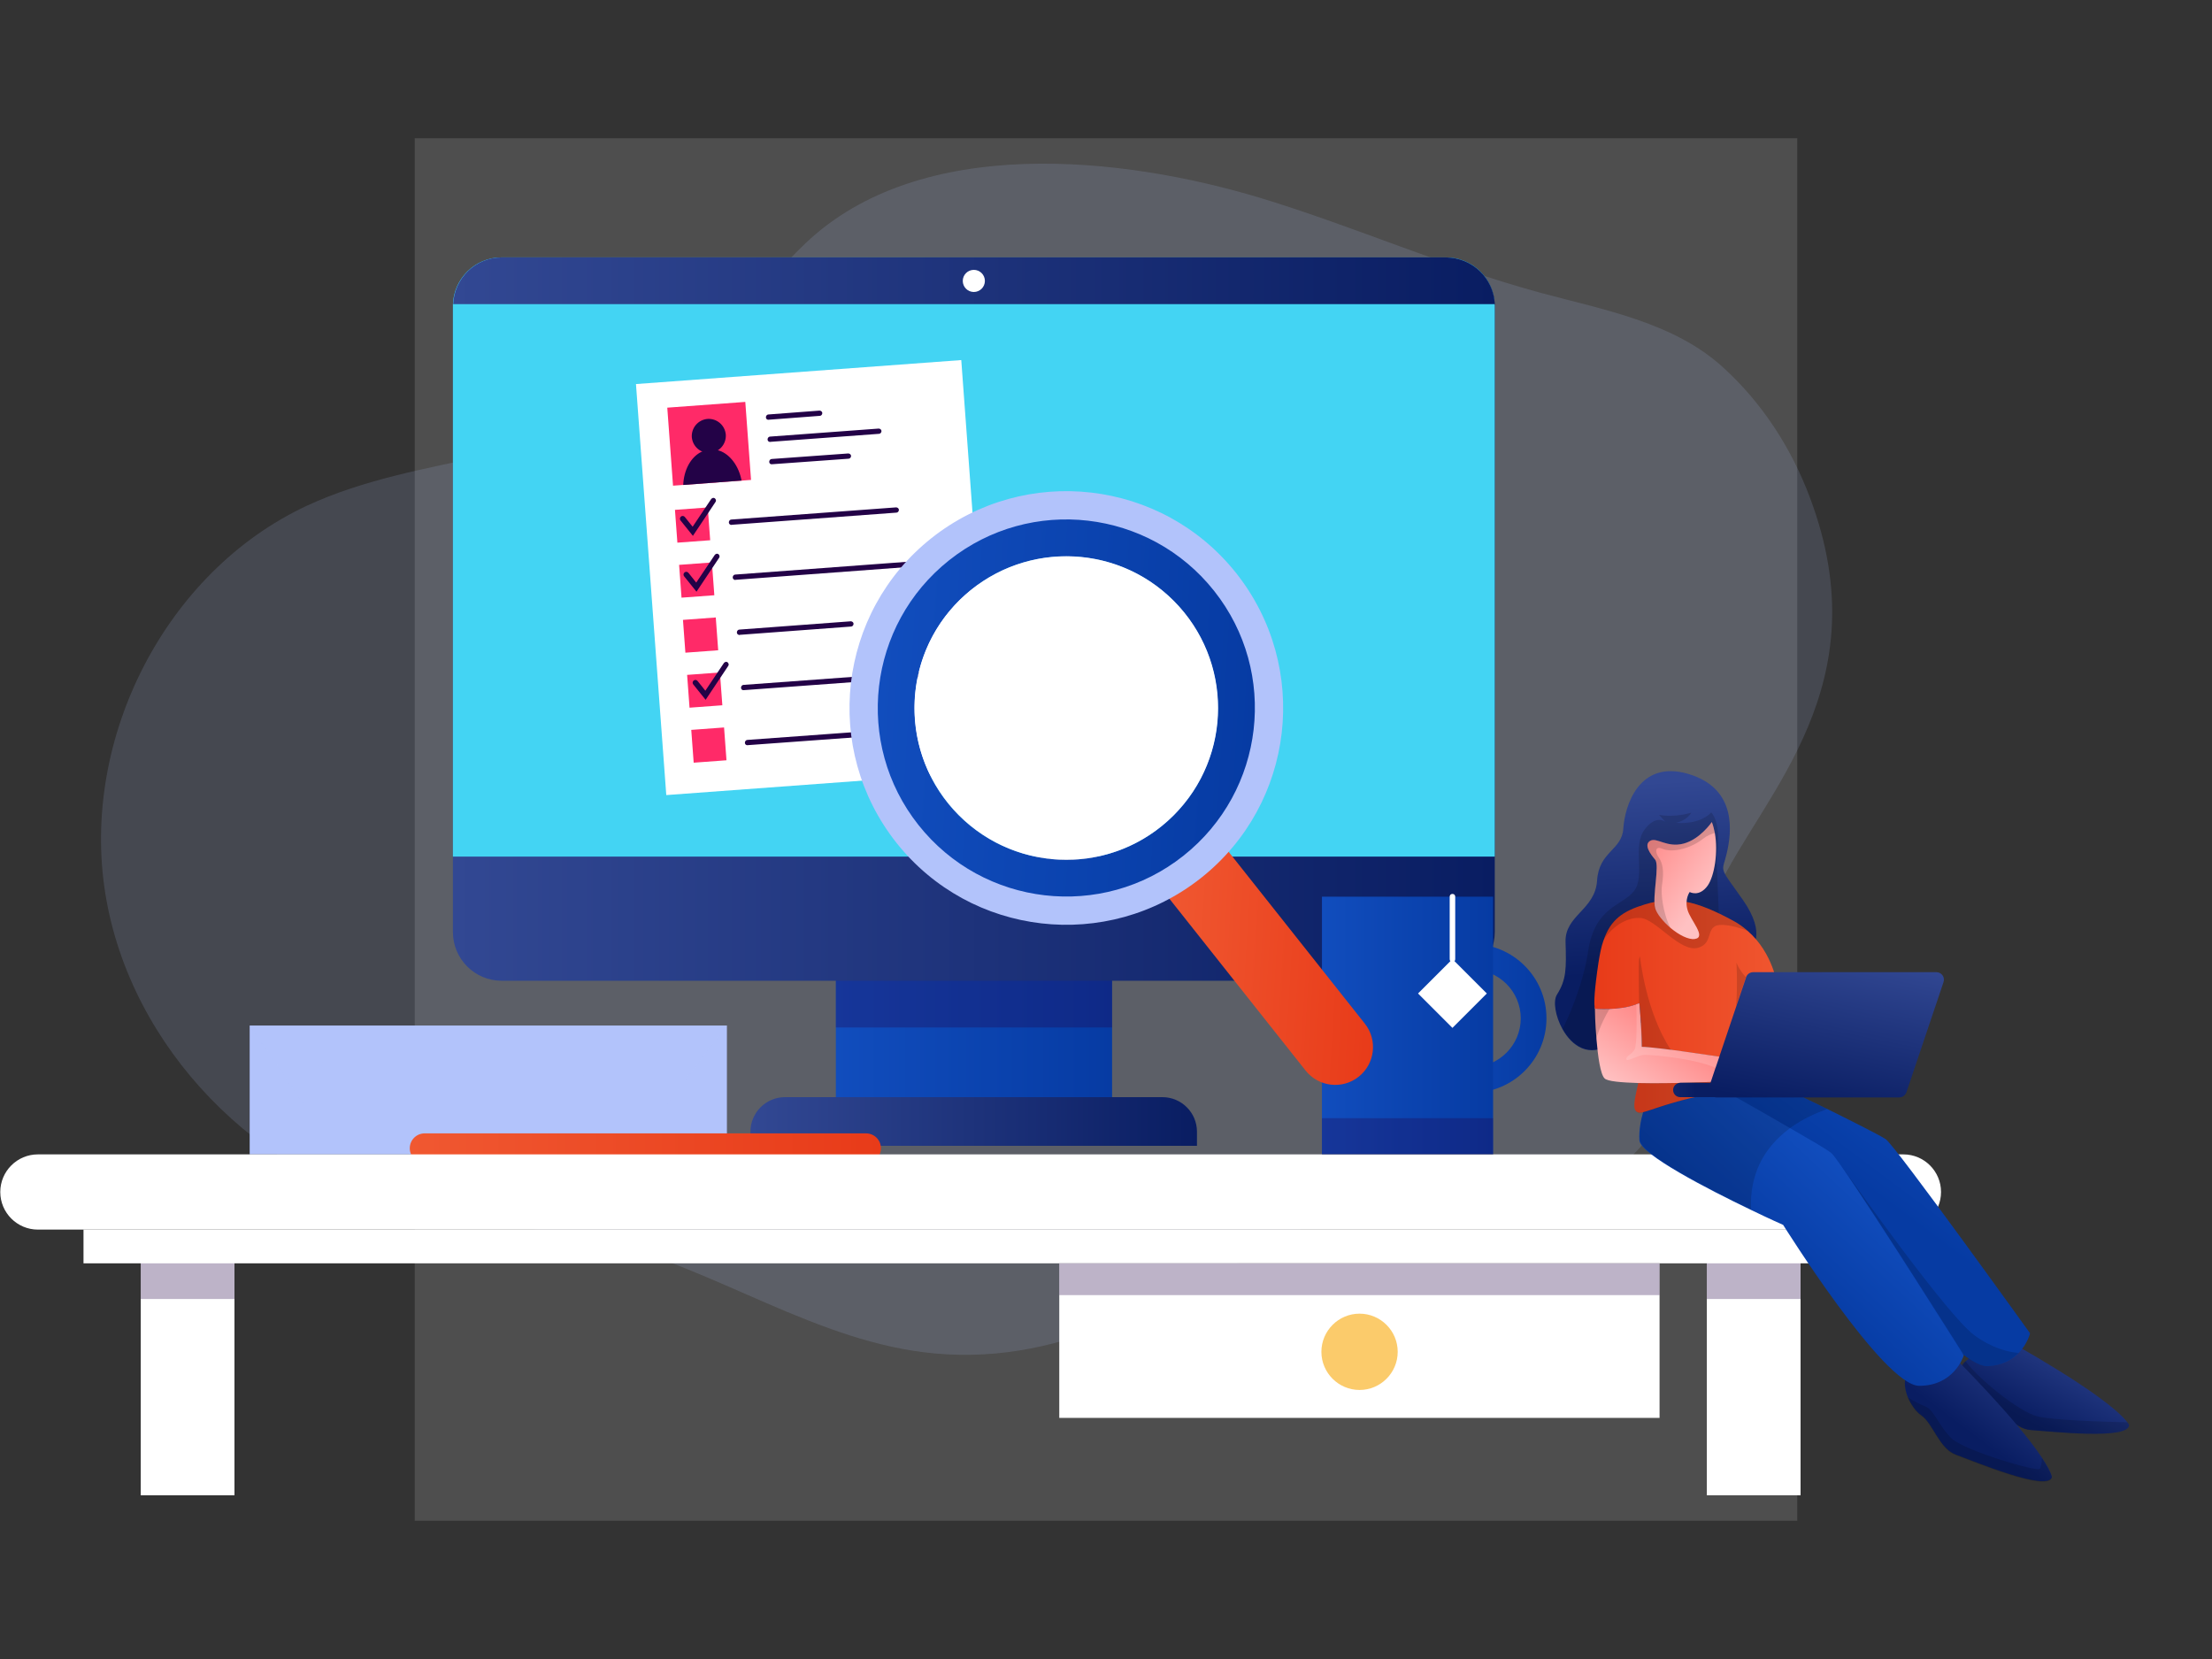 <?xml version="1.0" encoding="utf-8"?>
<!-- Generator: Adobe Illustrator 24.0.1, SVG Export Plug-In . SVG Version: 6.00 Build 0)  -->
<svg version="1.1" id="Layer_1" xmlns="http://www.w3.org/2000/svg" xmlns:xlink="http://www.w3.org/1999/xlink" x="0px" y="0px"
	 viewBox="0 0 800 600" style="enable-background:new 0 0 800 600;" xml:space="preserve">
<rect x="0" y="0" width="800" height="600" fill="#333333" stroke="none"/>
<style type="text/css">
	.st0{opacity:0.15;fill:#EFEFEF;enable-background:new    ;}
	.st1{opacity:0.15;fill:#B2C3FB;enable-background:new    ;}
	.st2{fill:#C6D3FF;}
	.st3{fill:url(#SVGID_1_);}
	.st4{fill:#EAF0FF;}
	.st5{fill:url(#SVGID_2_);}
	.st6{fill:#B2C3FB;}
	.st7{fill:none;stroke:#B2C3FB;stroke-width:1.587;stroke-linecap:round;stroke-linejoin:round;stroke-miterlimit:10;}
	.st8{fill:#D7E0FF;}
	.st9{opacity:0.15;fill:none;stroke:#000000;stroke-width:0.793;stroke-miterlimit:10;enable-background:new    ;}
	.st10{fill:url(#SVGID_3_);}
	.st11{fill:url(#SVGID_4_);}
	.st12{fill:url(#SVGID_5_);}
	.st13{fill:url(#SVGID_6_);}
	.st14{fill:url(#SVGID_7_);}
	.st15{fill:url(#SVGID_8_);}
	.st16{fill:url(#SVGID_9_);}
	.st17{opacity:0.15;enable-background:new    ;}
	.st18{fill:url(#SVGID_10_);}
	.st19{fill:url(#SVGID_11_);}
	.st20{fill:url(#SVGID_12_);}
	.st21{fill:url(#SVGID_13_);}
	.st22{fill:url(#SVGID_14_);}
	.st23{fill:#C0CEFF;}
	.st24{opacity:0.15;}
	.st25{fill:url(#SVGID_15_);}
	.st26{fill:url(#SVGID_16_);}
	.st27{fill:url(#SVGID_17_);}
	.st28{fill:url(#SVGID_18_);}
	.st29{fill:url(#SVGID_19_);}
	.st30{fill:url(#SVGID_20_);}
	.st31{fill:url(#SVGID_21_);}
	.st32{fill:url(#SVGID_22_);}
	.st33{fill:url(#SVGID_23_);}
	.st34{fill:url(#SVGID_24_);}
	.st35{opacity:0.15;fill:#FFFFFF;enable-background:new    ;}
	.st36{fill:url(#SVGID_25_);}
	.st37{fill:url(#SVGID_26_);}
	.st38{fill:url(#SVGID_27_);}
	.st39{fill:url(#SVGID_28_);}
	.st40{opacity:0.74;fill:#D7E0FF;enable-background:new    ;}
	.st41{fill:url(#SVGID_29_);}
	.st42{fill:url(#SVGID_30_);}
	.st43{fill:url(#SVGID_31_);}
	.st44{opacity:0.3;fill:#230247;}
	.st45{fill:url(#SVGID_32_);}
	.st46{fill:#43D4F3;}
	.st47{fill:url(#SVGID_33_);}
	.st48{fill:#FFFFFF;}
	.st49{fill:url(#SVGID_34_);}
	.st50{fill:#FF2A68;}
	.st51{fill:#230247;}
	.st52{opacity:0.3;fill:#B2C3FB;}
	.st53{fill:url(#SVGID_35_);}
	.st54{fill:#FBCB6B;}
	.st55{fill:url(#SVGID_36_);}
	.st56{fill:url(#SVGID_37_);}
	.st57{fill:url(#SVGID_38_);}
	.st58{fill:url(#SVGID_39_);}
	.st59{fill:url(#SVGID_40_);}
	.st60{fill:url(#SVGID_41_);}
	.st61{fill:url(#SVGID_42_);}
	.st62{fill:url(#SVGID_43_);}
	.st63{fill:url(#SVGID_44_);}
	.st64{fill:url(#SVGID_45_);}
	.st65{fill:url(#SVGID_46_);}
	.st66{fill:url(#SVGID_47_);}
	.st67{fill:url(#SVGID_48_);}
	.st68{fill:url(#SVGID_49_);}
</style>
<g id="BACKGROUND">
	<rect x="150" y="50" class="st0" width="500" height="500"/>
</g>
<g>
	<path class="st1" d="M291.2,88.1c-17.7,16.9-31.3,38.2-51.2,52.5c-37,26.5-87.7,23.1-129,42.3c-51.3,23.9-81.9,84.5-72.9,140.3
		c9,55.9,55.4,103.1,110.7,115.4c22.5,5,46,4.7,68.4,10c41.6,9.9,78.4,37.1,121,40.9c48.2,4.4,86.8-21.1,133.5-45.6
		c24.9-13.1,90.8-6.5,114.1-22.4c28.2-19.2,20.7-69.4,35.5-100.2c16.9-35.1,58.8-73.4,33.3-141.3c-6.7-17.9-17.3-34.3-31.4-47.1
		c-17.8-16.3-43.1-20.8-66.4-27.1c-34.2-9.3-66.8-23.8-100.6-34.1C406,56.5,332.8,48.4,291.2,88.1z"/>
	<g>
		<linearGradient id="SVGID_1_" gradientUnits="userSpaceOnUse" x1="302.255" y1="374.123" x2="402.173" y2="374.123">
			<stop  offset="0" style="stop-color:#114DBD"/>
			<stop  offset="1" style="stop-color:#063BA3"/>
		</linearGradient>
		<rect x="302.3" y="340.9" class="st3" width="99.9" height="66.4"/>
		<rect x="302.3" y="340.9" class="st44" width="99.9" height="30.7"/>
		<linearGradient id="SVGID_2_" gradientUnits="userSpaceOnUse" x1="163.843" y1="223.941" x2="540.584" y2="223.941">
			<stop  offset="0" style="stop-color:#324893"/>
			<stop  offset="1" style="stop-color:#091D62"/>
		</linearGradient>
		<path class="st5" d="M540.6,110.7v226.4c0,9.7-7.9,17.6-17.6,17.6H181.4c-9.7,0-17.6-7.9-17.6-17.6V110.7
			c0-9.7,7.9-17.6,17.6-17.6H523C532.7,93.2,540.6,101,540.6,110.7z"/>
		<path class="st46" d="M540.6,110.7v199.1H163.8V110.7c0-0.2,0-0.5,0-0.7c0.4-9.4,8.1-16.9,17.5-16.9H523c9.5,0,17.2,7.5,17.5,16.9
			C540.6,110.3,540.6,110.5,540.6,110.7z"/>
		<linearGradient id="SVGID_3_" gradientUnits="userSpaceOnUse" x1="163.864" y1="101.591" x2="540.564" y2="101.591">
			<stop  offset="0" style="stop-color:#324893"/>
			<stop  offset="1" style="stop-color:#091D62"/>
		</linearGradient>
		<path class="st10" d="M540.6,110H163.9c0.4-9.4,8.1-16.9,17.5-16.9H523C532.5,93.2,540.2,100.6,540.6,110z"/>
		<circle class="st48" cx="352.2" cy="101.6" r="4"/>
		<linearGradient id="SVGID_4_" gradientUnits="userSpaceOnUse" x1="271.438" y1="405.545" x2="432.99" y2="405.545">
			<stop  offset="0" style="stop-color:#324893"/>
			<stop  offset="1" style="stop-color:#091D62"/>
		</linearGradient>
		<path class="st11" d="M433,414.4H271.4v-5.1c0-6.9,5.6-12.5,12.5-12.5h136.5c6.9,0,12.5,5.6,12.5,12.5V414.4z"/>
	</g>
	<g>
		<g>
			
				<rect x="235.4" y="134.4" transform="matrix(0.997 -7.351301e-02 7.351301e-02 0.997 -14.566 22.207)" class="st48" width="118" height="149.1"/>
			
				<rect x="244.6" y="184" transform="matrix(0.997 -7.351337e-02 7.351337e-02 0.997 -13.283 18.931)" class="st50" width="11.9" height="11.9"/>
			
				<rect x="246.1" y="203.9" transform="matrix(0.997 -7.351389e-02 7.351389e-02 0.997 -14.743 19.093)" class="st50" width="11.9" height="11.9"/>
			
				<rect x="247.5" y="223.8" transform="matrix(0.997 -7.351363e-02 7.351363e-02 0.997 -16.203 19.255)" class="st50" width="11.9" height="11.9"/>
			
				<rect x="249" y="243.7" transform="matrix(0.997 -7.351363e-02 7.351363e-02 0.997 -17.663 19.417)" class="st50" width="11.9" height="11.9"/>
			
				<rect x="250.5" y="263.6" transform="matrix(0.997 -7.351621e-02 7.351621e-02 0.997 -19.123 19.579)" class="st50" width="11.9" height="11.9"/>
			<path class="st51" d="M264.3,189.8c-0.4-0.1-0.7-0.4-0.7-0.9c0-0.5,0.4-1,0.9-1l59.6-4.4c0.5,0,1,0.4,1,0.9c0,0.5-0.4,1-0.9,1
				l-59.6,4.4C264.5,189.9,264.4,189.8,264.3,189.8z"/>
			<path class="st51" d="M265.7,209.7c-0.4-0.1-0.7-0.4-0.7-0.9c0-0.5,0.4-1,0.9-1l74-5.5c0.5,0,1,0.4,1,0.9c0,0.5-0.4,1-0.9,1
				l-74,5.5C265.9,209.8,265.8,209.8,265.7,209.7z"/>
			<path class="st51" d="M267.2,229.6c-0.4-0.1-0.7-0.4-0.7-0.9c0-0.5,0.4-1,0.9-1l40.3-3c0.5,0,1,0.4,1,0.9c0,0.5-0.4,1-0.9,1
				l-40.3,3C267.4,229.7,267.3,229.7,267.2,229.6z"/>
			<path class="st51" d="M268.7,249.6c-0.4-0.1-0.7-0.4-0.7-0.9c0-0.5,0.4-1,0.9-1l65.4-4.8c0.5,0,1,0.4,1,0.9c0,0.5-0.4,1-0.9,1
				l-65.4,4.8C268.9,249.6,268.8,249.6,268.7,249.6z"/>
			<path class="st51" d="M270.1,269.5c-0.4-0.1-0.7-0.4-0.7-0.9c0-0.5,0.4-1,0.9-1l57.6-4.2c0.5,0,1,0.4,1,0.9c0,0.5-0.4,1-0.9,1
				l-57.6,4.2C270.4,269.5,270.2,269.5,270.1,269.5z"/>
			
				<rect x="242.4" y="146.4" transform="matrix(0.997 -7.351444e-02 7.351444e-02 0.997 -11.105 19.297)" class="st50" width="28.3" height="28.3"/>
			<path class="st51" d="M277.7,151.8c-0.4-0.1-0.7-0.4-0.7-0.9c0-0.5,0.4-1,0.9-1l18.5-1.4c0.5,0,1,0.4,1,0.9c0,0.5-0.4,1-0.9,1
				l-18.5,1.4C277.9,151.8,277.8,151.8,277.7,151.8z"/>
			<path class="st51" d="M278.3,159.8c-0.4-0.1-0.7-0.4-0.7-0.9c0-0.5,0.4-1,0.9-1l39.3-2.9c0.5,0,1,0.4,1,0.9c0,0.5-0.4,1-0.9,1
				l-39.3,2.9C278.5,159.9,278.4,159.8,278.3,159.8z"/>
			<path class="st51" d="M278.9,167.9c-0.4-0.1-0.7-0.4-0.7-0.9c0-0.5,0.4-1,0.9-1l27.7-2c0.5,0,1,0.4,1,0.9c0,0.5-0.4,1-0.9,1
				l-27.7,2C279.1,167.9,279,167.9,278.9,167.9z"/>
			<g>
				<path class="st51" d="M262.5,157.2c0.2,3.4-2.3,6.3-5.7,6.6c-3.4,0.2-6.3-2.3-6.6-5.7c-0.2-3.4,2.3-6.3,5.7-6.6
					C259.3,151.3,262.2,153.8,262.5,157.2z"/>
				<path class="st51" d="M268.2,173.8l-21.1,1.6c0.2-5.4,2.7-10,6.4-11.9c1-0.5,2.1-0.8,3.3-0.9c1.2-0.1,2.3,0.1,3.4,0.4
					C264,164.3,267.2,168.5,268.2,173.8z"/>
			</g>
		</g>
		<g>
			<path class="st51" d="M250.6,193.8l-4.5-5.6c-0.3-0.4-0.3-1,0.2-1.4c0.4-0.3,1-0.3,1.4,0.2l2.8,3.5l6.7-10
				c0.3-0.4,0.9-0.6,1.3-0.3c0.4,0.3,0.6,0.9,0.3,1.3L250.6,193.8z"/>
			<path class="st51" d="M251.9,214l-4.5-5.6c-0.3-0.4-0.3-1,0.2-1.4c0.4-0.3,1-0.3,1.4,0.2l2.8,3.5l6.7-10c0.3-0.4,0.9-0.6,1.3-0.3
				c0.4,0.3,0.6,0.9,0.3,1.3L251.9,214z"/>
			<path class="st51" d="M255.2,253.1l-4.5-5.6c-0.3-0.4-0.3-1,0.2-1.4c0.4-0.3,1-0.3,1.4,0.2l2.8,3.5l6.7-10
				c0.3-0.4,0.9-0.6,1.3-0.3c0.4,0.3,0.6,0.9,0.3,1.3L255.2,253.1z"/>
		</g>
	</g>
	<g>
		<rect x="90.3" y="370.9" class="st6" width="172.6" height="46.6"/>
		<polygon class="st52" points="262.9,370.9 248.4,389.8 240.5,400.1 110.4,400.1 103.3,389.8 90.3,370.9 		"/>
		<polygon class="st6" points="248.4,389.8 240.5,400.1 110.4,400.1 103.3,389.8 		"/>
		<path class="st6" d="M106.3,383.7c0,0,30.4,6.7,78.6,6.7c48.2,0,66.8-12.7,66.8-12.7s-32.5,7.5-55.6,8.6
			C170.8,387.6,106.3,383.7,106.3,383.7z"/>
		<path class="st6" d="M109.1,395c0,0,71.6-2.2,129.5,0C185,395.6,109.1,395,109.1,395z"/>
	</g>
	<linearGradient id="SVGID_5_" gradientUnits="userSpaceOnUse" x1="148.168" y1="415.314" x2="318.62" y2="415.314">
		<stop  offset="0" style="stop-color:#F05831"/>
		<stop  offset="1" style="stop-color:#E83B19"/>
	</linearGradient>
	<path class="st12" d="M313.2,420.7H153.6c-3,0-5.4-2.4-5.4-5.4l0,0c0-3,2.4-5.4,5.4-5.4h159.6c3,0,5.4,2.4,5.4,5.4l0,0
		C318.6,418.3,316.2,420.7,313.2,420.7z"/>
	<g>
		<g>
			<rect x="50.9" y="450.8" class="st48" width="33.9" height="90"/>
			<rect x="50.9" y="450.8" class="st44" width="33.9" height="19"/>
			<rect x="617.3" y="450.8" class="st48" width="33.9" height="90"/>
			<rect x="617.3" y="450.8" class="st44" width="33.9" height="19"/>
		</g>
		<rect x="30.2" y="444.7" class="st48" width="641.5" height="12.2"/>
		<path class="st48" d="M688.4,444.7l-674.7,0c-7.5,0-13.6-6.1-13.6-13.6v0c0-7.5,6.1-13.6,13.6-13.6h674.7
			c7.5,0,13.6,6.1,13.6,13.6v0C702,438.6,695.9,444.7,688.4,444.7z"/>
		<rect x="383.1" y="456.9" class="st48" width="217.1" height="55.9"/>
		<rect x="383.1" y="456.9" class="st44" width="217.1" height="11.5"/>
		<path class="st54" d="M491.7,475.1L491.7,475.1c-7.6,0-13.8,6.2-13.8,13.8l0,0c0,7.6,6.2,13.8,13.8,13.8l0,0
			c7.6,0,13.8-6.2,13.8-13.8l0,0C505.5,481.3,499.3,475.1,491.7,475.1z"/>
	</g>
	<g>
		
			<linearGradient id="SVGID_6_" gradientUnits="userSpaceOnUse" x1="-2143.465" y1="122.411" x2="-2124.762" y2="87.386" gradientTransform="matrix(-1 0 0 -1 -1390.18 602)">
			<stop  offset="0" style="stop-color:#324893"/>
			<stop  offset="1" style="stop-color:#091D62"/>
		</linearGradient>
		<path class="st13" d="M710.1,493.1c0.2-0.3,0.5-0.6,0.8-0.8c4.1-3.8,13.9-8.2,13.9-8.2s36.5,19.9,44.6,30.3
			c0.2,0.3,0.4,0.6,0.6,0.8c0.6,5.8-29,2.4-35.5,2c-6.5-0.4-11.2-8.6-16.1-10.2C713.5,505.4,706.7,497.1,710.1,493.1z"/>
		<path class="st17" d="M710.1,493.1c0.2-0.3,0.5-0.6,0.8-0.8c4.4,6.2,19.2,18.2,25.8,19.9c5.6,1.5,24.9,2,32.7,2.2
			c0.2,0.3,0.4,0.6,0.6,0.8c0.6,5.8-29,2.4-35.5,2c-6.5-0.4-11.2-8.6-16.1-10.2C713.5,505.4,706.7,497.1,710.1,493.1z"/>
		
			<linearGradient id="SVGID_7_" gradientUnits="userSpaceOnUse" x1="-2131.866" y1="120.263" x2="-2103.642" y2="82.859" gradientTransform="matrix(-1 0 0 -1 -1390.18 602)">
			<stop  offset="0" style="stop-color:#324893"/>
			<stop  offset="1" style="stop-color:#091D62"/>
		</linearGradient>
		<path class="st14" d="M690.8,496.2c4.4-2.9,16.7-4.6,16.7-4.6s21.9,21.8,31,35.6c1.8,2.7,3.1,5,3.6,6.9c-1,5.8-28.6-5.8-34.7-8
			c-6.1-2.2-8.3-11.4-12.6-14.3c-1.9-1.3-3.7-3.9-4.9-6.7C688.6,501.7,688.3,497.9,690.8,496.2z"/>
		
			<linearGradient id="SVGID_8_" gradientUnits="userSpaceOnUse" x1="-2102.218" y1="211.841" x2="-2069.907" y2="168.647" gradientTransform="matrix(-1 0 0 -1 -1390.18 602)">
			<stop  offset="0" style="stop-color:#114DBD"/>
			<stop  offset="1" style="stop-color:#063BA3"/>
		</linearGradient>
		<path class="st15" d="M614.4,397.2c1.6-1.1,3.4-2,5.4-2.8c9.9-3.5,23.2-2,23.2-2s8.7,4.2,17.9,8.7c9.3,4.6,19.2,9.6,21.1,10.9
			c3.7,2.6,52.2,70.2,52.2,70.2s-0.9,3.8-4.1,7.1c-2.3,2.4-5.9,4.5-11.2,4.8c-2.2,0.1-5.1-1.4-8.5-3.9c-10.6-8-25.5-26.5-35.1-38.9
			c-5.4-7.1-9.1-12.2-9.1-12.2s-16.8-6.4-31.6-13.3c-11.5-5.3-21.7-11-22.2-14.2C611.5,404.3,614.4,397.2,614.4,397.2z"/>
		
			<linearGradient id="SVGID_9_" gradientUnits="userSpaceOnUse" x1="-2061.243" y1="175.943" x2="-2029.617" y2="142.278" gradientTransform="matrix(-1 0 0 -1 -1390.18 602)">
			<stop  offset="0" style="stop-color:#114DBD"/>
			<stop  offset="1" style="stop-color:#063BA3"/>
		</linearGradient>
		<path class="st16" d="M595.8,398.1c6.8-4.3,17.6-4.2,23.9-3.7c3,0.3,4.9,0.6,4.9,0.6s12.3,6.9,22.8,13c7.1,4.1,13.5,7.8,14.9,9
			c0.5,0.4,1.7,2,3.4,4.4v0c0,0,0,0,0.1,0.1c0,0,0.1,0.1,0.1,0.2c0.1,0.1,0.2,0.3,0.4,0.6c11.8,16.9,43.9,67.9,43.9,67.9s0,0,0,0.1
			c-0.3,0.8-3.8,10.9-16.1,10.9c-12.8,0-49.2-58.2-49.2-58.2s-5-2.2-11.8-5.5c-15.2-7.3-39.9-20-40.2-25.1
			C592.5,405,595.8,398.1,595.8,398.1z"/>
		<path class="st17" d="M595.8,398.1c6.8-4.3,17.6-4.2,23.9-3.7c9.9-3.5,23.2-2,23.2-2s8.7,4.2,17.9,8.7c-3.6,1.3-8.6,3.4-13.3,6.8
			c-5.4,4-10.6,9.7-12.9,17.8c-1,3.4-1.5,7.3-1.3,11.7c-15.2-7.3-39.9-20-40.2-25.1C592.5,405,595.8,398.1,595.8,398.1z"/>
		
			<linearGradient id="SVGID_10_" gradientUnits="userSpaceOnUse" x1="-1984.947" y1="318.89" x2="-1989.028" y2="250.54" gradientTransform="matrix(-1 0 0 -1 -1390.18 602)">
			<stop  offset="0" style="stop-color:#324893"/>
			<stop  offset="1" style="stop-color:#091D62"/>
		</linearGradient>
		<path class="st18" d="M563.1,359.7c3.4-5.4,3.4-9.3,3.1-19c-0.3-9.7,10.7-11.6,11.4-22.2c0.7-10.7,9-10.9,9.5-18.9
			c0.5-8,5.6-25,23.5-19.7c17.9,5.3,15.6,21.4,13.9,28.7c-1.7,7.3-3.2,4.1,5.8,16.8c9,12.8,2.9,17.7,2.9,17.7
			c-1.3,0.4-5.4,3-10.9,6.7c-12,8.1-30.3,21.2-39.8,27.7c-7.8,5.3-14.1,0.7-17.4-5.3C562.5,367.5,561.6,362.1,563.1,359.7z"/>
		<path class="st17" d="M574.4,343.9c2.4-16.1,12.5-16.3,16.6-21.7c4.1-5.4-0.6-15.9,3.6-21.9c4.1-5.8,7.6-3.2,7.8-3l-2.4-2.6
			c5.6,1.1,11.4-0.7,11.7-0.8c-1.8,3-5.6,3.7-5.6,3.7c9.3,0.7,12.8-3.8,12.8-3.8c4.2,5,1.9,16.3,1.9,16.3l1.6,39.5
			c-12,8.1-30.3,21.2-39.8,27.7c-7.8,5.3-14.1,0.7-17.4-5.3C567.4,367.6,572.5,356.3,574.4,343.9z"/>
		
			<linearGradient id="SVGID_11_" gradientUnits="userSpaceOnUse" x1="-2038.48" y1="237.993" x2="-1966.77" y2="237.993" gradientTransform="matrix(-1 0 0 -1 -1390.18 602)">
			<stop  offset="0" style="stop-color:#F05831"/>
			<stop  offset="1" style="stop-color:#E83B19"/>
		</linearGradient>
		<path class="st19" d="M578.1,348.2c0.5-3.1,1-5.8,1.8-8c2.6-7.7,7.1-10.7,15-13.1c10.2-3.1,18.4-1.5,32.1,6c1.9,1,3.6,2.3,5.1,3.6
			c9.2,8,10.7,19.7,10.7,19.7c1,20.1,10.4,37.3,2,37.2c-2.8,0-5.4,0-8,0.1c-27.4,1.2-41.5,9.3-44.1,8.7c-2.6-0.6-1.6-4.3-0.2-10.7
			c9.4,0.2,21.4-0.2,26.1-0.4c1.3,0,2.1-0.1,2.1-0.1l1.3-9c0,0-9.4-1.4-17.5-2.5c-4.6-0.6-8.9-1.1-10.7-1.1
			c-0.1-7.8-0.9-15.8-0.9-15.8c-6.3,2.9-16.1,2-16.1,2s0-0.2-0.1-0.6c0-0.1,0-0.2,0-0.2C576.5,362.4,576.6,358.2,578.1,348.2z"/>
		
			<linearGradient id="SVGID_12_" gradientUnits="userSpaceOnUse" x1="-1977.328" y1="207.333" x2="-2000.282" y2="241.254" gradientTransform="matrix(-1 0 0 -1 -1390.18 602)">
			<stop  offset="0" style="stop-color:#FFC1C2"/>
			<stop  offset="1" style="stop-color:#FF716F"/>
		</linearGradient>
		<path class="st20" d="M576.7,364.8c0,0,2.3,0.2,5.4,0.1c2.9-0.1,6.6-0.5,9.7-1.7c0.4-0.1,0.7-0.3,1.1-0.4c0,0,0.8,8,0.9,15.8
			c5,0,28.2,3.6,28.2,3.6l-0.6,4.5l-0.6,4.5c0,0-16.2,0.8-28.1,0.5c-6.3-0.2-11.4-0.6-12.4-1.7c-1.5-1.5-2.4-8-2.9-14
			c-0.5-5.5-0.6-10.8-0.6-11.8C576.7,364.6,576.7,364.8,576.7,364.8z"/>
		<g class="st24">
			<path d="M592.8,362.8c0,0-0.3-15,0-16c0.3-1,0.3-1,0.3-1s2,20.1,11.2,33.9c-4.6-0.6-8.9-1.1-10.7-1.1
				C593.6,370.8,592.8,362.8,592.8,362.8z"/>
			<path d="M592.5,391.7c9.4,0.2,21.4-0.2,26.1-0.4c2.9,0.9,6.1,1.3,9.6,0.9c6.7-0.7,9,0,8.6,1.6c-27.4,1.2-41.5,9.3-44.1,8.7
				C590.1,401.8,591.1,398.1,592.5,391.7z"/>
		</g>
		<g>
			
				<linearGradient id="SVGID_13_" gradientUnits="userSpaceOnUse" x1="-1957.659" y1="208.588" x2="-2003.567" y2="207.907" gradientTransform="matrix(-1 0 0 -1 -1390.18 602)">
				<stop  offset="0" style="stop-color:#324893"/>
				<stop  offset="1" style="stop-color:#091D62"/>
			</linearGradient>
			<path class="st21" d="M605.1,394.2L605.1,394.2c0,1.4,1.1,2.6,2.6,2.6h30c1.4,0,2.6-1.1,2.6-2.6l0,0c0-1.4-1.1-2.6-2.6-2.6h-30
				C606.2,391.7,605.1,392.8,605.1,394.2z"/>
			
				<linearGradient id="SVGID_14_" gradientUnits="userSpaceOnUse" x1="-2057.005" y1="259.218" x2="-2045.018" y2="200.302" gradientTransform="matrix(-1 0 0 -1 -1390.18 602)">
				<stop  offset="0" style="stop-color:#324893"/>
				<stop  offset="1" style="stop-color:#091D62"/>
			</linearGradient>
			<path class="st22" d="M618.1,393.2l0.5-1.5l1.8-5.4l1.4-4.1l6.2-18.4l3.5-10.3c0,0,0-0.1,0-0.1c0.4-1.1,1.4-1.8,2.6-1.8h66.2
				c1.9,0,3.2,1.8,2.6,3.6l-13.4,39.8c-0.4,1.1-1.4,1.9-2.6,1.9h-66.2C618.8,396.8,617.5,395,618.1,393.2z"/>
		</g>
		<path class="st17" d="M594.9,327.1c10.2-3.1,18.4-1.5,32.1,6c1.9,1,3.6,2.3,5.1,3.6c-2.7-1.1-5.8-2-8.9-2.2
			c-7.1-0.4-2.8,6.6-9.2,8.3c-6.4,1.7-15.2-10.5-20.7-10.8c-4.1-0.3-9.6,2.1-13.6,8.3C582.4,332.4,587,329.5,594.9,327.1z"/>
		
			<linearGradient id="SVGID_15_" gradientUnits="userSpaceOnUse" x1="-2009.128" y1="280.164" x2="-1974.185" y2="305.67" gradientTransform="matrix(-1 0 0 -1 -1390.18 602)">
			<stop  offset="0" style="stop-color:#FFC1C2"/>
			<stop  offset="1" style="stop-color:#FF716F"/>
		</linearGradient>
		<path class="st25" d="M598.6,310.9c-1.7-2-4.2-5.4-1.8-6.8s6,2.6,12.1,1c6-1.6,10.2-7.8,10.2-7.8c0.5,1.2,0.8,2.6,1.1,4
			c1.2,6.9-0.1,15.4-2.6,19c-3.1,4.3-6.5,2.3-6.5,2.3s-1.9,2.6-0.8,6.4c1,3.8,7.1,10,2.6,10.6c-2.3,0.3-5.7-1.5-8.6-3.9
			c-2.8-2.4-5.2-5.3-5.7-7.3C597.5,324.3,600.3,312.9,598.6,310.9z"/>
		<path class="st35" d="M591.1,379.7c1.1-1.7,0.8-12.9,0.7-16.5c0.4-0.1,0.7-0.3,1.1-0.4c0,0,0.8,8,0.9,15.8
			c4.7,0,26.2,3.3,28.1,3.5l-1.4,4.1c-8.5-3.7-24.3-4.8-26-4.7c-2.3,0.2-6.4,2.8-6.3,1.5C588.2,381.8,589.7,381.7,591.1,379.7z"/>
		<path class="st17" d="M576.7,364.8c0,0,2.3,0.2,5.4,0.1c-1.4,2.3-3.5,6.3-4.9,11.1c-0.5-5.5-0.6-10.8-0.6-11.8
			C576.7,364.6,576.7,364.8,576.7,364.8z"/>
		<path class="st17" d="M666.4,422.3c4.9,6.9,37.8,53.2,47.5,60.5c6.3,4.7,12.3,6.2,16.1,6.5c-2.3,2.4-5.9,4.5-11.2,4.8
			c-2.2,0.1-5.1-1.4-8.5-3.9c0,0,0-0.1,0-0.1S678.2,439.2,666.4,422.3z"/>
		<path class="st17" d="M628,348.2c0.9,2.1,2.1,3.8,3.4,5.2c0,0,0,0.1,0,0.1l-3.5,10.3C628.5,355.5,628,348.2,628,348.2z"/>
		<path class="st17" d="M598.6,310.9c-1.7-2-4.2-5.4-1.8-6.8c2.4-1.4,6,2.6,12.1,1c6-1.6,10.2-7.8,10.2-7.8c0.5,1.2,0.8,2.6,1.1,4
			c-1.3,0.3-2.8,0.9-4.2,2c-3.7,3-10.6,5.5-15,3.6c-2.4-1-2.5,1.3-1.1,3.2c1.4,2,2,4.8,1.2,9.9c-0.5,2.7,0.2,10,3,15.5
			c-2.8-2.4-5.2-5.3-5.7-7.3C597.5,324.3,600.3,312.9,598.6,310.9z"/>
		<path class="st17" d="M696.4,508.7c3.1,1.2,4.8,7.1,9.5,11.6c4.8,4.4,30.8,12.1,31.8,10.9c0.5-0.5,0.7-2.2,0.8-3.8
			c1.8,2.7,3.1,5,3.6,6.9c-1,5.8-28.6-5.8-34.7-8c-6.1-2.2-8.3-11.4-12.6-14.3c-1.9-1.3-3.7-3.9-4.9-6.7
			C692.3,506.9,694.9,508.1,696.4,508.7z"/>
	</g>
	<g>
		<g>
			<g>
				<linearGradient id="SVGID_16_" gradientUnits="userSpaceOnUse" x1="505.487" y1="368.235" x2="559.252" y2="368.235">
					<stop  offset="0" style="stop-color:#114DBD"/>
					<stop  offset="1" style="stop-color:#063BA3"/>
				</linearGradient>
				<path class="st26" d="M532.4,341.4c-14.8,0-26.9,12-26.9,26.9c0,14.8,12,26.9,26.9,26.9c14.8,0,26.9-12,26.9-26.9
					C559.3,353.4,547.2,341.4,532.4,341.4z M532.4,385.9c-9.7,0-17.6-7.9-17.6-17.6s7.9-17.6,17.6-17.6c9.7,0,17.6,7.9,17.6,17.6
					S542.1,385.9,532.4,385.9z"/>
				<linearGradient id="SVGID_17_" gradientUnits="userSpaceOnUse" x1="478.1" y1="370.878" x2="539.952" y2="370.878">
					<stop  offset="0" style="stop-color:#114DBD"/>
					<stop  offset="1" style="stop-color:#063BA3"/>
				</linearGradient>
				<rect x="478.1" y="324.3" class="st27" width="61.9" height="93.1"/>
			</g>
		</g>
		<rect x="478.1" y="404.4" class="st44" width="61.9" height="13.1"/>
		<path class="st48" d="M525.3,347.9c-0.6,0-1-0.4-1-1v-22.6c0-0.6,0.4-1,1-1c0.6,0,1,0.4,1,1v22.6
			C526.3,347.5,525.9,347.9,525.3,347.9z"/>
		
			<rect x="516.5" y="350.6" transform="matrix(0.707 0.707 -0.707 0.707 408.003 -266.176)" class="st48" width="17.6" height="17.6"/>
	</g>
	<g>
		
			<linearGradient id="SVGID_18_" gradientUnits="userSpaceOnUse" x1="438.736" y1="303.938" x2="518.09" y2="303.938" gradientTransform="matrix(0.998 6.163145e-02 -6.163145e-02 0.998 -6.913495e-02 15.676)">
			<stop  offset="0" style="stop-color:#F05831"/>
			<stop  offset="1" style="stop-color:#E83B19"/>
		</linearGradient>
		<path class="st28" d="M472.2,387.2l-51.6-65.1l21.4-17l51.6,65.1c4.7,5.9,3.7,14.5-2.2,19.2l0,0
			C485.5,394.1,476.9,393.1,472.2,387.2z"/>
		<path class="st6" d="M447.1,207.3c-26.9-33.9-76.2-39.6-110.2-12.7c-33.9,26.9-39.6,76.2-12.7,110.2
			c26.9,33.9,76.2,39.6,110.2,12.7C468.3,290.6,474,241.3,447.1,207.3z M342.6,290.2c-18.8-23.8-14.9-58.3,8.9-77.1
			c23.8-18.8,58.3-14.9,77.1,8.9c18.8,23.8,14.8,58.3-8.9,77.1C396,317.9,361.5,313.9,342.6,290.2z"/>
		
			<linearGradient id="SVGID_19_" gradientUnits="userSpaceOnUse" x1="331.601" y1="216.147" x2="468.011" y2="216.147" gradientTransform="matrix(0.998 6.163145e-02 -6.163145e-02 0.998 -6.913495e-02 15.676)">
			<stop  offset="0" style="stop-color:#114DBD"/>
			<stop  offset="1" style="stop-color:#063BA3"/>
		</linearGradient>
		<path class="st29" d="M439.1,213.7c-23.4-29.5-66.3-34.5-95.8-11.1c-29.5,23.4-34.5,66.3-11.1,95.8c23.4,29.5,66.3,34.5,95.8,11.1
			C457.5,286.1,462.5,243.2,439.1,213.7z M342.6,290.2c-18.8-23.8-14.9-58.3,8.9-77.1c23.8-18.8,58.3-14.9,77.1,8.9
			c18.8,23.8,14.8,58.3-8.9,77.1C396,317.9,361.5,313.9,342.6,290.2z"/>
		
			<ellipse transform="matrix(0.707 -0.707 0.707 0.707 -68.102 347.697)" class="st48" cx="385.7" cy="256.1" rx="54.9" ry="54.9"/>
		
			<ellipse transform="matrix(0.662 -0.75 0.75 0.662 -47.36 396.763)" class="st48" cx="416" cy="250.9" rx="16.6" ry="16.6"/>
		<path class="st48" d="M413.9,290.2c-2.7,2.2-6.7,1.7-8.9-1c-2.2-2.7-1.7-6.7,1-8.9c2.7-2.2,6.7-1.7,8.9,1
			C417.1,284,416.6,288,413.9,290.2z"/>
	</g>
</g>
</svg>
